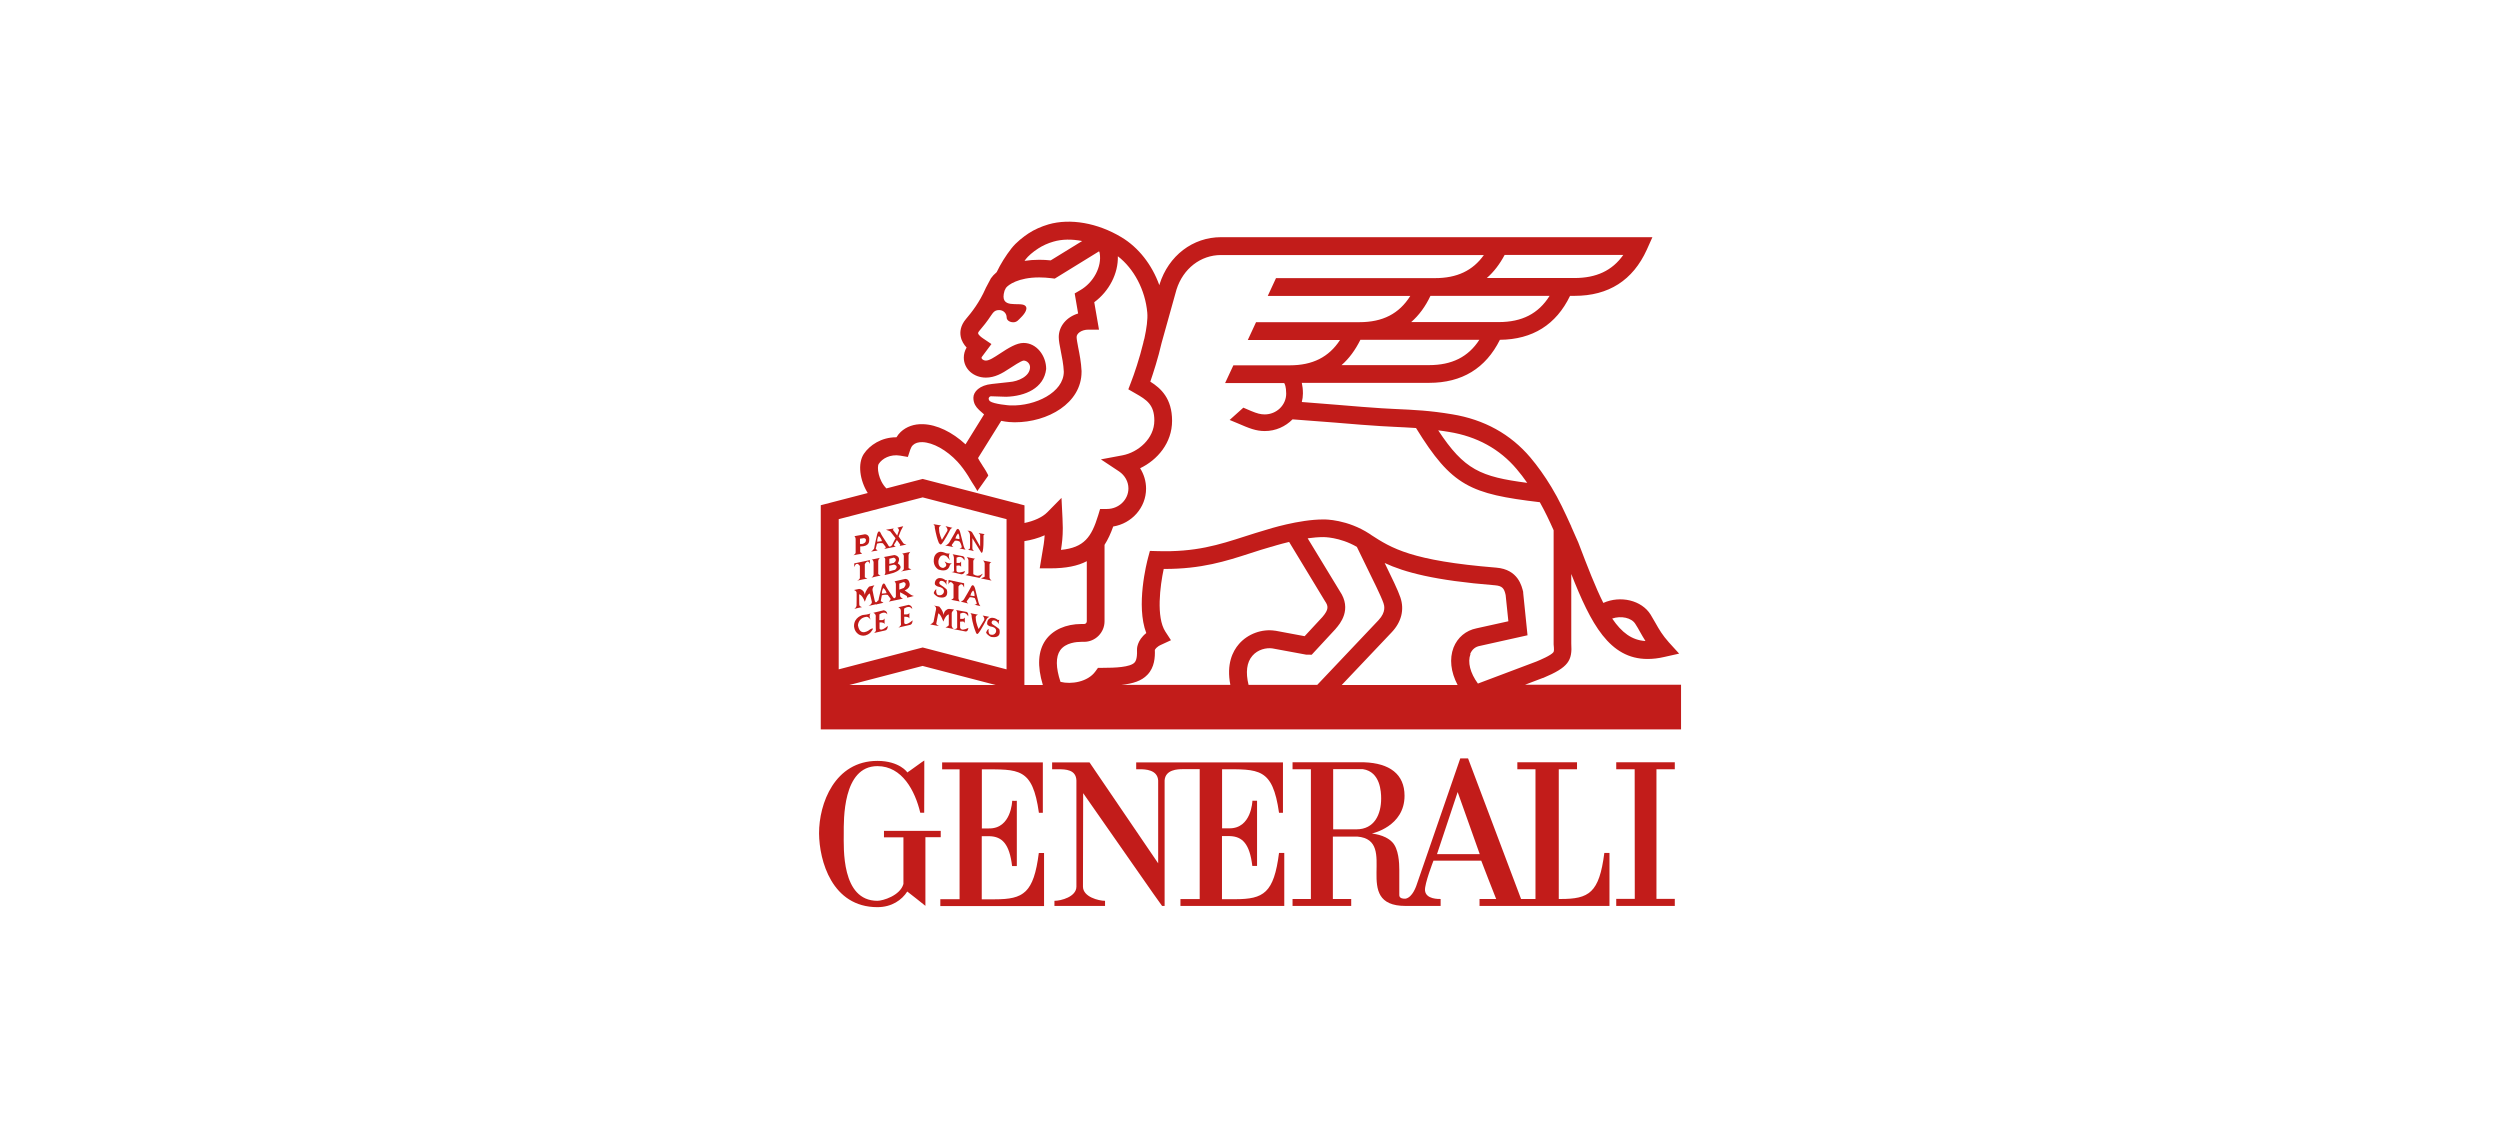 <?xml version="1.0" encoding="UTF-8"?><svg id="Capa_1" xmlns="http://www.w3.org/2000/svg" viewBox="0 0 248 112"><defs><style>.cls-1,.cls-2{fill:#c21c1a;}.cls-2{fill-rule:evenodd;}</style></defs><path class="cls-1" d="M97.4,82.17v-5.85c3.68,0,5.03-.19,5.66,4.31h.39s0-5,0-5h-9.99s0,.69,0,.69h1.73v12.88h-1.91s0,.68,0,.68h10.29s0-5.26,0-5.26h-.52c-.51,3.98-1.52,4.59-4.35,4.59h-1.31v-6.26h.76c1.27.03,1.99.78,2.25,2.96h.47s0-6.47,0-6.47c0,.01-.46,0-.46,0,0,.03-.09,2.78-2.31,2.74h-.71"/><path class="cls-1" d="M93.32,82.42h-5.63s0,.64,0,.64h1.93v4.63c-.33,1.17-2.06,1.67-2.58,1.67-3.6,0-3.34-5.26-3.34-6.68,0-1.29-.13-6.68,3.34-6.68,2.45,0,3.73,2.44,4.25,4.62h.39c0-.9.02-5.19.01-5.18,0-.03-1.68,1.21-1.69,1.19.04,0-.77-1.15-2.96-1.15-4.24,0-5.8,4.24-5.79,7.19.02,2.7,1.27,7.32,5.79,7.32,1.43,0,2.43-.72,2.96-1.55,0-.01,1.8,1.41,1.8,1.42v-6.81h1.52s0-.64,0-.64"/><path class="cls-1" d="M142.55,84.73l2.05-6.16,2.19,6.16h-4.24M134.56,82.27h-2.31v-5.97h2.95c1.74.26,1.81,2.27,1.81,2.91,0,1.55-.65,3.06-2.46,3.06M159.15,84.61c-.51,3.98-1.52,4.57-4.34,4.57h-.18v-12.87h1.81s0-.69,0-.69h-5.92s0,.69,0,.69h1.8v12.87h-1.43s-5.26-13.95-5.26-13.95h-.77s-4.38,12.66-4.38,12.69c0-.04-.34,1.09-1.05,1.23-.67.03-.62-.32-.62-.43v-2.44c0-.64-.05-2.1-.72-2.76-.74-.76-2.02-.81-1.99-.84,0,0,3.23-.67,3.23-3.74,0-2.15-1.49-3.23-4-3.32h-7.11s0,.69,0,.69h1.82v12.87h-1.82s0,.69,0,.69h5.82s0-.69,0-.69h-1.82v-6.19h2.43c4.2.35-.73,6.88,4.79,6.88h3.47s0-.69,0-.69c-.19,0-1.47.04-1.55-.85-.06-.64.84-2.95.84-2.95h4.74s1.46,3.8,1.48,3.8h-1.65s0,.69,0,.69h12.89s0-5.26,0-5.26h-.52Z"/><path class="cls-1" d="M121.22,76.31c3.67,0,5.02-.17,5.66,4.32h.39s0-5,0-5h-14.56s0,.68,0,.68h.38c.51,0,1.73.04,1.8,1.11v8.22s-6.81-10.01-6.81-10.01h-3.71s0,.68,0,.68h.61c.73,0,1.76.03,1.8,1.11v10.53c0,1.02-1.54,1.41-2.18,1.41h0s0,.51,0,.51h5.02s0-.51,0-.51c-.64,0-2.19-.39-2.19-1.41l.02-9.27c2.7,3.85,7.79,11.19,7.83,11.19h.25s0-12.46,0-12.46c.08-1.07,1.29-1.11,1.81-1.11h1.67v12.89h-1.91s0,.68,0,.68h10.3s0-5.26,0-5.26h-.52c-.51,3.98-1.52,4.59-4.35,4.59h-1.31v-6.26h.76c1.27.03,1.99.77,2.25,2.96h.47s0-6.47,0-6.47c0,.01-.46,0-.46,0,0,.03-.09,2.78-2.31,2.74h-.7v-5.86"/><polygon class="cls-1" points="166.14 76.31 166.14 75.62 160.33 75.62 160.33 76.31 162.16 76.31 162.17 89.17 160.33 89.17 160.33 89.87 166.14 89.87 166.14 89.17 164.32 89.17 164.32 76.31 166.14 76.31"/><path class="cls-1" d="M145.84,64.88c.18-.45.51-.73.98-.81l4.71-1.05-.43-4.21v-.09c-.14-.55-.48-2.23-2.67-2.41-8.43-.68-10.39-1.93-12.44-3.26,0,0,0-.01,0-.02h-.02s-.12-.08-.12-.08c-2.19-1.42-4.37-1.43-4.59-1.42-2.39,0-5.41.95-5.66,1.03-.73.21-1.41.43-2.07.64-2.64.85-4.93,1.59-8.76,1.47l-.7-.02-.18.67c-.14.52-1.22,4.76-.18,7.48-.93.73-.93,1.58-.92,1.69.04.93-.18,1.16-.25,1.24-.44.46-1.91.52-3.15.52h-.47s-.26.36-.26.36c-.76,1.05-2.41,1.3-3.46,1.03-.47-1.41-.48-2.49-.03-3.13.53-.76,1.65-.84,2.1-.84h.27c1.12,0,2.03-.92,2.03-2.04v-7.58c.34-.53.62-1.14.86-1.82,1.84-.3,3.26-1.87,3.26-3.76,0-.72-.21-1.42-.59-2.02,1.71-.82,3.17-2.5,3.17-4.71,0-2.2-1.1-3.22-2.16-3.88.29-.85.78-2.34,1.12-3.84l1.48-5.3c.66-2.08,2.4-3.42,4.41-3.42h26.08c-1.1,1.55-2.67,2.29-4.84,2.29h-15.78s-.82,1.77-.82,1.77h14.14c-1.11,1.77-2.74,2.6-5.05,2.6h-10.25s-.82,1.77-.82,1.77h9.15c-1.11,1.7-2.72,2.51-4.99,2.51h-5.59s-.82,1.76-.82,1.76h5.86c.05.07.2.34.2,1.05,0,1.14-.96,2.06-2.13,2.06-.4,0-.75-.09-1.35-.34-.26-.11-.51-.22-.77-.33l-1.36,1.22c.26.11.51.22.77.32,1.18.51,1.83.78,2.72.78,1.08,0,2.05-.45,2.75-1.16,1,.07,2.62.2,4.19.32,1.88.16,3.65.3,4.56.35.46.02.88.05,1.3.07.78.04,1.49.07,2.2.12,3.56,5.78,5.39,6.54,12.28,7.36.5.89.95,1.83,1.37,2.78v11.26s0,.06,0,.06c.05.52.05.69-.03.79-.24.31-1.31.76-1.67.91l-5.81,2.19c-.77-1.05-1.04-2.13-.74-2.92M144.58,67.95h-11.48s4.93-5.2,4.93-5.2c.99-1.03,1.3-2.26.89-3.48-.23-.7-.89-2.04-1.56-3.42,1.95.91,4.92,1.73,10.94,2.21.73.06.92.31,1.06.97l.27,2.6-3.16.7c-1.05.21-1.88.9-2.28,1.91-.42,1.11-.28,2.41.4,3.7M123.86,67.95c-.31-1.25-.19-2.25.38-2.9.54-.63,1.38-.81,1.97-.73l3.35.62h.09s.47.01.47.01l2.37-2.56.02-.03c.41-.47,1.64-1.9.39-3.73l-3.18-5.23c.53-.07,1.06-.12,1.54-.12h.02s1.61-.02,3.32.97c.23.49.55,1.14.91,1.87.66,1.35,1.5,3.03,1.73,3.71.07.21.29.86-.49,1.69l-6.08,6.42h-6.8ZM122.91,63.88c-.64.73-1.26,2.01-.86,4.06h-10.82c1.16-.12,2.01-.39,2.59-1,.71-.73.77-1.75.74-2.46.03-.06.14-.31.67-.54l.93-.43-.56-.86c-.92-1.42-.52-4.53-.16-6.21h.09c3.67,0,6.04-.76,8.54-1.57.65-.21,1.32-.43,2.04-.63h.02s.75-.24,1.75-.48l3.52,5.81.03.05c.35.5.4.83-.24,1.58l-1.77,1.91-2.89-.54h-.03c-1.31-.21-2.72.31-3.59,1.31M103.72,63.5c-.75,1.08-.84,2.57-.27,4.45h-1.83v-14.27c.65-.1,1.36-.29,2.01-.58-.04.62-.12,1.11-.24,1.77-.03.15-.05.31-.08.48l-.17,1.03h1.05c1.56,0,2.73-.24,3.62-.71v5.96c0,.15-.11.27-.26.27h-.27c-1.55,0-2.85.59-3.56,1.6M99.85,66.4l-8.32-2.17-8.33,2.17v-14.9s8.33-2.16,8.33-2.16l8.32,2.16v14.9ZM84.26,67.95l7.26-1.89,7.25,1.89h-14.51ZM87.17,46.02c.34-.53,1.14-.99,2.14-.82l.75.13.24-.73c.07-.2.15-.34.27-.45.21-.2.53-.3.93-.29,1.06.04,2.4.78,3.48,1.94.39.42.74.91,1.06,1.41.06.1.13.22.19.32.09.14.16.25.17.28.04.07.58.87.54.92.37-.51.73-1.03,1.09-1.54,0-.01,0-.06-.04-.13-.08-.18-.27-.48-.39-.67-.03-.04-.06-.09-.09-.13,0,0,0,0,0,0,0-.02-.06-.09-.12-.2-.13-.19-.3-.47-.37-.62l2.3-3.69c.58.12,1.07.14,1.3.14h.06c3.25,0,6.61-1.88,6.61-5.01v-.08c-.04-.86-.2-1.67-.33-2.32-.08-.44-.16-.84-.16-1.05,0-.35.48-.73,1.17-.73h1.05s-.47-2.72-.47-2.72c1.48-1.09,2.39-2.86,2.34-4.56,1.59,1.22,2.72,3.34,2.92,5.59.06.65-.07,1.57-.28,2.54l-.11.4h.01c-.38,1.58-.93,3.2-1.23,3.96l-.27.71.66.38c1.19.67,1.92,1.16,1.92,2.72,0,1.79-1.61,3.16-3.17,3.45l-2.13.4,1.81,1.2c.57.39.92,1.01.92,1.68,0,1.13-.96,2.04-2.13,2.04h-.68s-.19.63-.19.63c-.66,2.15-1.38,3.2-3.69,3.43.1-.65.18-1.28.18-2.17,0-.21-.02-.79-.03-.98l-.1-2.01-1.41,1.43c-.48.49-1.33.87-2.26,1.06v-1.75s-10.1-2.62-10.1-2.62l-3.6.94c-.8-.8-.96-2.12-.76-2.43M98.07,39.53c.03-.12.12-.22.23-.22l1.52.05c1.86-.06,3.74-.83,3.96-2.76,0-1.3-.94-2.58-2.24-2.58-.7,0-1.49.49-2.37,1.07-.58.38-1.03.68-1.38.68-.23,0-.42-.15-.42-.28,0-.03,0-.04.01-.06l.97-1.3-.83-.56c-.18-.12-.46-.34-.49-.5-.02-.08.09-.22.13-.26.35-.41.75-.9,1.15-1.51.24-.35.39-.54.81-.54s.74.33.74.73c0,.27.29.48.66.48s.53-.26.76-.48c0,0,.86-.8.41-1.17-.52-.43-2.62.45-2.04-1.48l.14-.28c.22-.3,1.23-1.04,3.3-1.04.4,0,.81.03,1.23.08l.31.04,4.4-2.71c.04.09.06.16.06.16v.03c.23,1.33-.61,2.92-1.95,3.68l-.53.31.34,1.99c-1.13.34-1.92,1.25-1.92,2.34,0,.37.09.82.2,1.38.12.62.27,1.33.3,2.05,0,2.07-2.85,3.43-5.26,3.35h-.06c-.1,0-1.63-.13-2.01-.42-.07-.06-.13-.18-.12-.27M101.72,25.75c.28-.36.73-.75,1.27-1.1.43-.28.97-.53,1.51-.68.85-.25,1.83-.26,2.85-.06l-3.12,1.92c-.39-.04-.77-.06-1.14-.06-.53,0-1.01.04-1.46.11.03-.04.06-.08.1-.12M149.26,25.29h11.77c-1.1,1.56-2.68,2.29-4.85,2.29h-8.69c.7-.61,1.28-1.37,1.77-2.29M148.67,31.95h-8.68c.77-.67,1.41-1.54,1.91-2.6h11.82c-1.11,1.77-2.74,2.6-5.05,2.6M141.76,36.22h-8.68c.75-.65,1.36-1.49,1.87-2.51h11.8c-1.1,1.7-2.72,2.51-4.99,2.51M143.76,42.85c2.75.45,5.01,1.69,6.69,3.68.36.42.71.88,1.05,1.37-4.63-.61-6.24-1.28-8.83-5.21.35.04.7.1,1.09.16M162.23,61.9c.18.27.32.53.46.78.17.3.34.6.54.91-1.34-.08-2.35-.83-3.3-2.23.87-.3,1.92-.09,2.3.54M151.22,67.95l1.81-.69h.03c2.56-1.07,2.92-1.73,2.81-3.43v-6.89c1.95,4.95,3.79,8.43,7.57,8.43.52,0,1.07-.06,1.66-.2l1.47-.33-1.02-1.12c-.64-.72-.96-1.27-1.32-1.91-.15-.26-.31-.54-.49-.84-.89-1.43-2.99-1.92-4.69-1.16-.77-1.53-1.55-3.54-2.49-6.01l-.21-.47c-.16-.37-.32-.74-.49-1.11v-.06s-.02,0-.02,0c-.59-1.3-1.19-2.61-1.94-3.84-.67-1.11-1.36-2.07-2.09-2.94-1.97-2.32-4.58-3.76-7.75-4.28-2.2-.37-3.75-.44-5.72-.53-.41-.02-.83-.04-1.29-.07-.89-.05-2.74-.2-4.51-.35-1.2-.1-2.43-.2-3.4-.27.07-.27.11-.56.11-.85,0-.39-.04-.74-.11-1.05h12.63c3.26,0,5.61-1.44,7.02-4.27,3.24-.03,5.58-1.5,6.96-4.36h.45c3.37,0,5.78-1.54,7.16-4.57l.56-1.25h-42.79c-2.81,0-5.21,1.84-6.1,4.67l-.02.1c-.73-2.03-2.06-3.75-3.77-4.77-2.37-1.42-5.07-1.89-7.23-1.27-.71.21-1.42.52-1.99.9-.49.33-1.19.85-1.69,1.49-.55.7-1.08,1.55-1.46,2.35-.24.2-.43.41-.57.61l-.51.96-.02.05c-.61,1.38-1.36,2.34-1.94,3.02-.57.67-.61,1.31-.53,1.73.08.46.33.83.59,1.11l-.02.03c-.17.29-.26.63-.26.97,0,1.13.98,1.98,2.19,1.98.88,0,1.6-.41,2.35-.91.31-.2,1.13-.75,1.39-.78.34,0,.64.31.64.65,0,.92-1.19,1.42-2.04,1.48l-1.73.19c-1.25.12-1.85.78-1.85,1.37s.29.93.49,1.13l.13.13.44.39-1.84,2.97c-1.32-1.22-2.85-1.96-4.22-2-.88-.03-1.64.24-2.21.77-.16.15-.3.33-.42.53h-.04c-1.45,0-2.62.78-3.2,1.65-.63.96-.4,2.62.39,3.88l-4.66,1.21v22.24s85.34,0,85.34,0v-4.43s-15.54,0-15.54,0Z"/><path class="cls-2" d="M85.02,57.6s.24-.07.28-.26v-1.19s-.32-.56-.56.11v-.37s1.55-.33,1.55-.33v.39s-.15-.56-.5,0v1.32s0,.02.26.13c0-.02-1.02.2-1.02.2"/><path class="cls-2" d="M86.43,57.32s.19-.11.23-.3v-1.19s.02-.26-.19-.32l.82-.17s-.13.09-.17.3v1.3s0,.05.24.16c0-.02-.94.21-.94.21"/><path class="cls-2" d="M89.38,56.68s.24-.06.28-.26v-1.17s.04-.28-.18-.33l.82-.17s-.13.11-.17.3v1.31s.02.02.28.13l-1.03.2Z"/><path class="cls-2" d="M87.12,59.52s-.21.41-.33.13c-.02,0-.24-1.12-.24-1.12,0,0-.02-.22.19-.47l-.52.13s-.37.37-.43.82c0,0-.04-.37-.32-.5-.01,0,.03-.04-.24-.09-.19.05-.52.11-.52.11,0,0,.22.06.26.23.02,0,0,1.32,0,1.32,0,0-.02.19-.22.32,0-.02.76-.17.76-.17,0,0-.21-.07-.26-.18-.02,0-.02-1.1-.02-1.1,0,0,.3.04.56.74.02,0,.2-.73.5-.82l.2.84s.04.22-.33.39c-.02.02.97-.21.97-.21v-.37Z"/><path class="cls-2" d="M86.38,61.49s-.24-.39-.02-.65c-.01,0-.11.11-.78.17,0,0-.87.21-.86,1.1,0,0,0,.5.43.8,0,0,.54.41,1.17-.13,0,0,.62-.69-.02-.34,0,.02-.99.82-1.19-.41,0,0,.01-.73.82-.84-.02,0,.1-.02.19.04.13.07.26.26.26.26"/><path class="cls-2" d="M86.66,62.82s.18-.11.23-.26c-.02,0-.02-1.34-.02-1.34,0,0,.08-.3-.24-.43l1.03-.25s.37.04.35.41c0,0-.17-.39-.76-.02-.02-.02-.02.59-.02.59h.28s.19-.02.24-.17v.56s-.06-.15-.24-.15c0-.02-.26-.02-.26-.02v.61s.07.38.82-.26c0,0,0,.41-.26.45l-1.14.26Z"/><path class="cls-2" d="M89.14,62.24s.26-.15.24-.32c-.02,0-.02-1.23-.02-1.23,0,0,.07-.31-.25-.45l1.03-.24s.37.06.35.43c0,0-.19-.45-.79-.07-.02-.02-.02.59-.02.59h.28s.19-.01.25-.16v.56s-.06-.15-.25-.15c0-.02-.26-.02-.26-.02v.62s.08.37.83-.26c0,0,0,.41-.26.45l-1.13.26Z"/><path class="cls-2" d="M92.6,61.72s.22-1.12.22-1.12c0,0,.17-.43-.19-.53l.54.1s.37.37.43.84c0-.02.04-.39.31-.52,0,0-.02-.04.22-.09.17,0,.52.07.52.07,0,0-.19.15-.24.32v1.26s0,.24.22.35l-.84-.16s.28-.11.33-.22v-1.07s-.28,0-.54.71c-.02,0-.23-.71-.5-.82l-.19.95s-.11.15.26.31c0,.02-.88-.16-.88-.16,0,0,.22-.08.3-.22"/><path class="cls-2" d="M94.32,62.35s.51.16.63-.07v-1.38s.02-.28-.11-.39l1.03.19s.24.04.17.45c0,0-.22-.56-.79-.28v.52s.28,0,.28,0c0,0,.07.02.18-.13v.58s-.01-.17-.21-.19l-.26.02v.47s-.09.6.82.15c0,0-.02.39-.29.35l-1.45-.28Z"/><path class="cls-2" d="M99.14,61.99s-.29-.6-.69-.41c0,0-.2.18.02.36,0,0,.63.39.67.5-.01,0,.3.9-.78.75-.02.02-.39-.15-.54-.43,0,0,.09-.32.26-.37,0,0-.09.35.11.54,0,0,.39.18.59-.18,0,0,.26-.5-.54-.61,0,0-.18-.04-.3-.19-.05-.09-.02-.51.3-.63.04-.02.25-.11.62.09.11.06.13.15.26.06.04.09-.12.13.01.54"/><path class="cls-2" d="M95.21,59.67s-.1-.11-.13-.3v-1.19s.32-.56.56.11v-.43s-1.55-.33-1.55-.33v.45s.15-.54.5,0v1.32s.02.09-.24.2l.86.17Z"/><path class="cls-2" d="M93.93,58.06s-.28-.58-.67-.41c0,0-.2.18.02.35,0,0,.63.41.65.52,0,0,.28.93-.76.73-.02.02-.4-.13-.54-.41-.02,0,.09-.34.26-.39,0,0-.09.35.11.56,0,0,.39.17.6-.18,0,0,.26-.5-.54-.64,0,0-.18-.04-.3-.19-.06-.09-.04-.5.3-.63.02,0,.24-.11.61.1.1.06.13.15.26.06.03.11-.13.11,0,.54"/><path class="cls-2" d="M94.23,55.55s-.21-.39-.02-.65c-.02,0-.26.06-.54-.09-.11-.02-.11-.06-.37-.07,0,0-.69.02-.67.92,0,0-.04.48.43.82.02,0,.93.41,1.15-.37.02-.09.1-.15.22-.24,0,0-.32.1-.71-.17-.06.04.43.38-.09.62-.16.06-.41-.05-.5-.3-.02-.04-.16-.48.2-.86.13-.06.28-.17.6.05l.3.36Z"/><path class="cls-2" d="M94.37,56.74s.22.02.28-.09c-.02,0-.02-1.32-.02-1.32,0,0-.02-.24-.13-.35l1,.19s.28.06.16.43c0,0-.21-.56-.77-.28v.52s.28,0,.28,0c0,0,.07.02.17-.14v.58s0-.17-.2-.18c0-.02-.26.02-.26.02v.46s-.07.41.86.07c0,0-.09.34-.39.32l-.97-.23Z"/><path class="cls-2" d="M98.38,57.61s-.21-.15-.22-.33v-1.19s-.04-.26.19-.32l-.84-.17s.13.09.17.28v1.32s-.11.08-.37.18l1.08.22Z"/><path class="cls-2" d="M97.17,57.33s.1-.07.32-.41c-.1-.04-.34.43-.94.04v-1.19s-.04-.28.19-.34l-.84-.17s.13.11.17.3v1.3s-.06.11-.29.19l1.39.28Z"/><path class="cls-2" d="M92.6,52.02s.16.09.13.33c.02,0,.09.71.39,1.47,0,0,.15.3.28.15.28-.3.8-1.31.8-1.31,0,0,.06-.22.28-.3l-.69-.17s.3.28.17.5l-.52.86s-.3-.58-.28-1.07c0,0-.09-.26.22-.35-.02,0-.78-.13-.78-.13"/><path class="cls-2" d="M96.46,53.37v1.04s0,.15.17.26c0-.02-.62-.13-.62-.13,0,0,.19-.04.21-.17.02-.02,0-1.27,0-1.27,0,0,0-.33-.25-.45,0,0,.41-.06.54.3,0-.02.72,1.27.72,1.27v-1.17s-.06-.09-.15-.17l.62.11s-.11,0-.14.15c0,0,.06,1.9-.22,1.68l-.89-1.45Z"/><path class="cls-2" d="M96.26,60.82s.15.13.13.35c0,.02.08.71.39,1.49,0,0,.1.4.28.15.26-.3.78-1.32.78-1.32,0,0,.06-.2.3-.3l-.66-.13s.25.26.14.47l-.54.87s-.28-.59-.28-1.06c0,0-.09-.28.22-.36l-.76-.16Z"/><path class="cls-2" d="M87.02,53.74s-.02-.36.15-.56c0,0,.21.11.32.5l-.47.06ZM87.06,54.61l-.65.11s.32-.21.32-.39c-.02,0,.26-1.23.26-1.23,0,0,.15-.82.45-.06-.02,0,.67,1.04.67,1.04,0,0,.09.32.38,0,0-.04.35-.69.35-.69l-.52-.67s-.22-.11-.43-.17c-.02,0,.78-.13.78-.13,0,0-.16.13-.03.22l.36.49.18-.52s0-.17-.16-.26c0-.02.58-.15.58-.15l-.24.45-.22.56.45.65s.06.13.33.15c.02.02-.69.15-.69.15,0,0,.15-.09.02-.2,0-.02-.28-.39-.28-.39l-.29.48s.02.17.22.17l-1.21.24s.22-.1.17-.2l-.28-.37s-.32-.06-.58.04l-.13.52.2.17Z"/><path class="cls-2" d="M88.69,56.01s.52.11.1.52c0-.02-.58.15-.58.15v-.56s.48-.11.48-.11ZM88.22,55.94v-.51s.45-.11.45-.11c0,0,.45.17,0,.52l-.45.1ZM87.74,57.04s.08-.08.09-.28c-.02,0-.02-1.16-.02-1.16,0,0,.06-.28-.15-.34l1.06-.2s.76.09.34.82c0,.02.86.47-.43.95,0,0-.95.27-.9.2"/><path class="cls-2" d="M85.31,53.96v-.52s.4-.06.4-.06c0,0,.26.04.18.26,0,0,.04.2-.35.32h-.22ZM85.52,54.93c-.24.02-.86.15-.86.15,0,0,.24-.13.22-.3v-1.25s.02-.24-.13-.34l1.04-.19s.54-.02.43.67c-.02,0,.06.54-.89.54.01,0,0,.56,0,.56,0,0,.18.13.18.15"/><path class="cls-2" d="M87.48,58.9s-.01-.35.15-.56c0,0,.21.11.32.5l-.47.05ZM87.62,59.8l-.75.17s.19-.17.28-.45c-.02,0,.3-1.27.3-1.27,0,0,.17-.78.45-.07-.02,0,.67,1.04.67,1.04,0,0,.17.3.3-.04v-1.26s-.02-.13-.13-.25c-.02,0,1.05-.24,1.05-.24,0,0,.28-.03.39.26.12.32.06.45-.05.61-.15.19-.39.26-.39.26l.54.39s.17.13.38.17c0,.02-.68.17-.68.17,0,0,.05-.17-.12-.22,0-.02-.57-.32-.57-.32v.37s.05.2.3.26c.02,0-1.42.3-1.42.3,0,0,.22-.19.17-.3l-.28-.37s-.32-.05-.58.04l-.11.58.28.17ZM89.21,58.49v-.6s.43-.15.43-.15c0,0,.44.09.02.58-.02,0-.45.17-.45.17"/><path class="cls-2" d="M95.18,53.48s.03-.35-.13-.56c0,0-.17.13-.28.5l.41.06ZM95.78,54.52s-.11-.09-.19-.37l-.32-1.26s-.18-.86-.5-.13c.02,0-.62,1.08-.62,1.08,0,0-.15.22-.39.28-.02-.02.82.15.82.15,0,0-.21-.13-.15-.24l.28-.38s.24-.08.5.09c.02,0,.17.33.19.49,0,0,.07.13-.22.17-.02,0,.6.13.6.13"/><path class="cls-2" d="M96.67,59.14s.04-.37-.13-.56c0,0-.19.11-.28.5l.4.06ZM97.26,60.13s-.11-.09-.19-.37l-.32-1.29s-.19-.86-.5-.11c.02,0-.62,1.08-.62,1.08,0,0-.1.18-.33.24-.02,0,.76.19.76.19,0,0-.21-.13-.15-.24l.29-.39s.24,0,.5.09c.01,0,.16.35.19.5,0,0,.06.13-.23.15-.02,0,.6.15.6.15"/></svg>